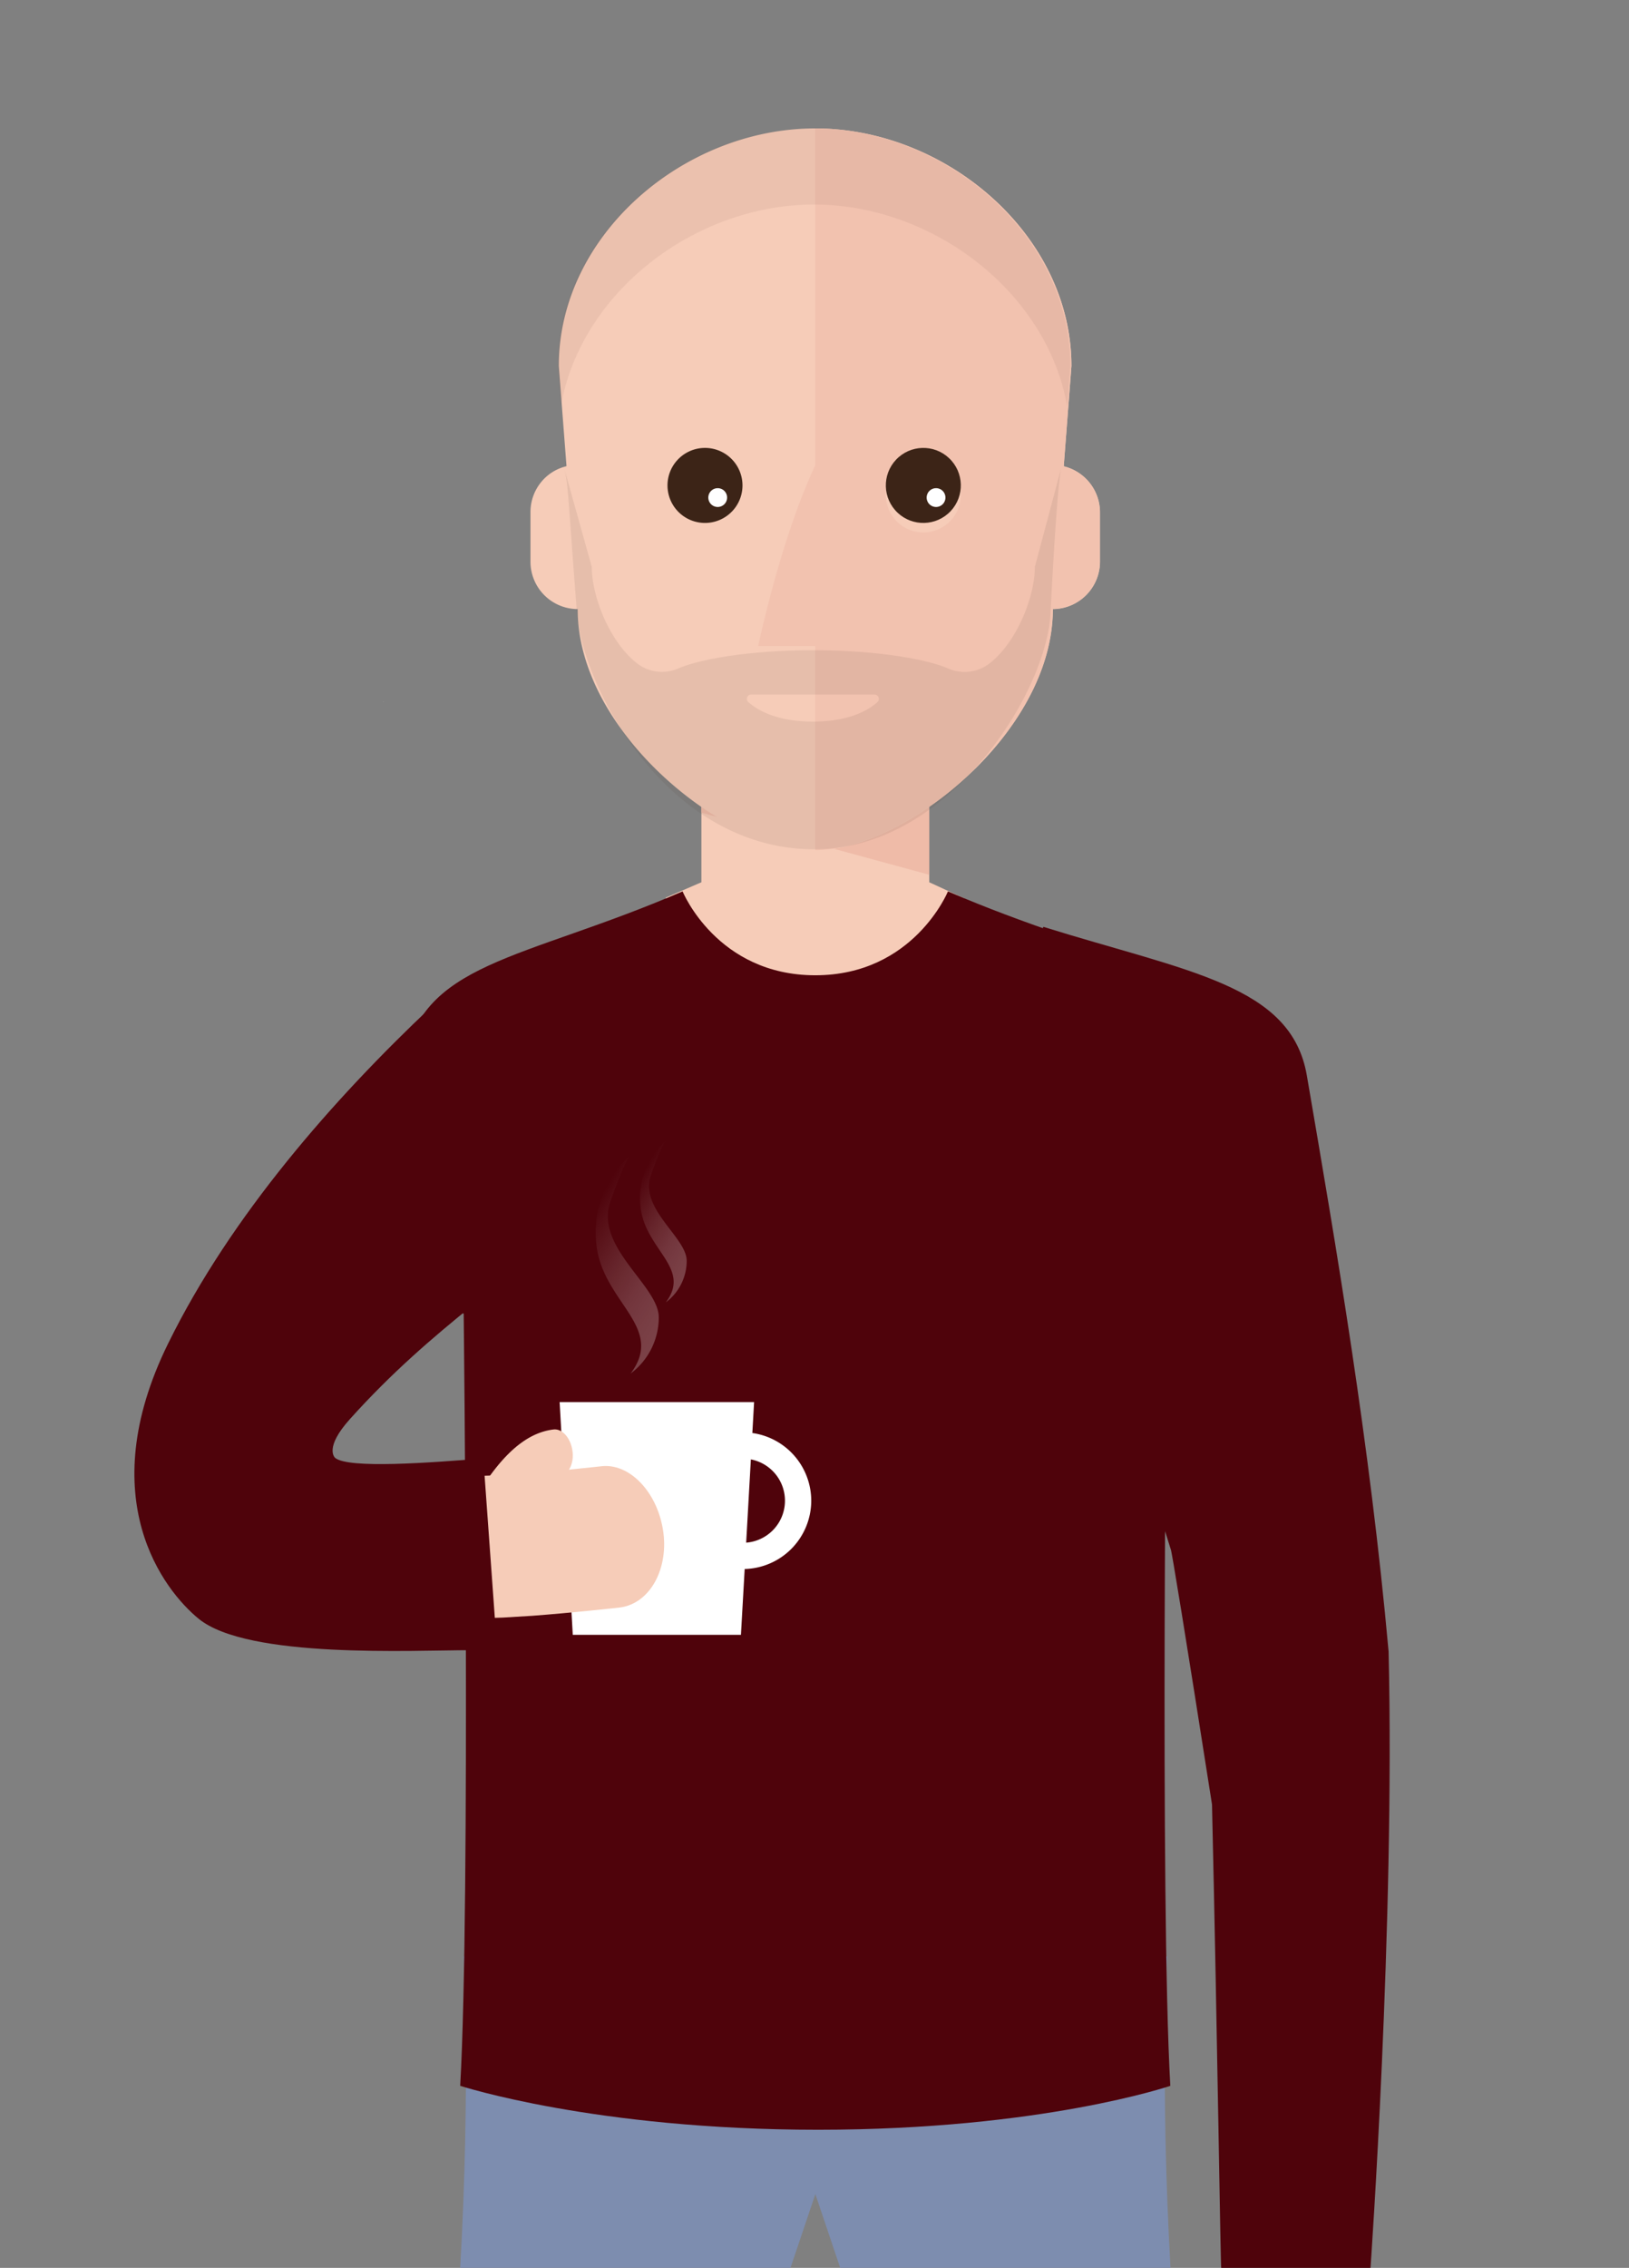 <svg xmlns="http://www.w3.org/2000/svg" xmlns:xlink="http://www.w3.org/1999/xlink" viewBox="0 0 590 821"><rect x="0" y="0" width="590" height="821" fill="#808080" stroke="none"/><defs><linearGradient id="Naamloos_verloop_50" x1="247.28" y1="468.66" x2="209.55" y2="446.87" gradientUnits="userSpaceOnUse"><stop offset="0" stop-color="#fff" stop-opacity="0.5"/><stop offset="0.14" stop-color="#fff" stop-opacity="0.47"/><stop offset="0.35" stop-color="#fff" stop-opacity="0.4"/><stop offset="0.59" stop-color="#fff" stop-opacity="0.27"/><stop offset="0.86" stop-color="#fff" stop-opacity="0.1"/><stop offset="1" stop-color="#fff" stop-opacity="0"/></linearGradient><linearGradient id="Naamloos_verloop_50-2" x1="255.11" y1="450.34" x2="227.22" y2="434.23" xlink:href="#Naamloos_verloop_50"/></defs><g style="isolation:isolate"><g id="Laag_1" data-name="Laag 1"><path d="M138.72,254h.12v.25Z" fill="#c8c8c8" style="mix-blend-mode:multiply"/><polygon points="349.42 325.31 336.56 319.39 336.56 278.51 254.04 278.51 254.04 319.39 241.13 324.96 244.57 440.87 254.04 440.87 254.04 458.65 336.56 458.65 336.56 440.87 345.98 440.87 349.42 325.31" fill="#f6ccb8"/><polygon points="254.04 278.51 254.04 294.2 336.56 316.68 336.56 278.51 254.04 278.51" fill="#efbba8"/><path d="M167.94,708.24s2.52,46.11-1.26,112.74l119.63,0,9-26.69,9,26.69,119.63,0c-3.78-66.63-1.26-112.74-1.26-112.74" fill="#7d8daf"/><path d="M296.3,771c81,0,127.57-15.9,127.57-15.9-3.78-66.64-1.26-279.52-1.26-279.52.24.35,31.13-26.85,21.88-89.13-5.72-38.53-42.83-38.54-101.15-63.76,0,0-12.42,30.37-48.06,30.37s-48.06-30.37-48.06-30.37c-58.33,25.22-95.44,25.23-101.16,63.76-9.25,62.28,21.64,89.48,21.88,89.13,0,0,2.52,212.88-1.26,279.52C166.68,755.07,215.3,771,296.3,771Z" fill="#4f030b"/><path d="M377.9,335.53c52.24,16.3,89.81,21,95.42,53.82C484,451.62,496.1,522.2,502.93,597.88c2.33,98.67-6.59,223.66-6.59,223.66h-54c-.31-.51-1.35-80.8-3.37-168.29C429,589.5,424.34,561.34,424.07,561l-58-184.5C366.94,374.63,373.19,346.84,377.9,335.53Z" fill="#4f030b"/><path d="M385.27,168.81l2.79-36.32c0-47.48-45.38-86-92.83-86s-92.84,38.47-92.84,86l2.79,36.28a16.91,16.91,0,0,0-7.05,3.57,17.14,17.14,0,0,0-6,13.1v17.88a17.16,17.16,0,0,0,17.08,17.18c0,44.84,53.88,87.35,86.07,87.35s86.06-42.5,86.06-87.34a17.19,17.19,0,0,0,17.07-17.18V185.45A17.16,17.16,0,0,0,385.27,168.81Z" fill="#f6ccb8"/><path d="M385.27,168.81l2.79-36.32c0-47.48-45.38-86-92.83-86,0,0,0,122.06,0,122.06-12.54,26.67-20.63,65.32-20.63,65.32h20.63v73.93c32.22,0,86.08-42.51,86.08-87.34a17.19,17.19,0,0,0,17.07-17.18V185.45A17.16,17.16,0,0,0,385.27,168.81Z" fill="#f2c2af"/><path d="M268.91,178.7a13.58,13.58,0,1,1-14.05-13.1A13.58,13.58,0,0,1,268.91,178.7Z" fill="#f6ccb8" style="mix-blend-mode:multiply"/><path d="M268.91,175.26a13.58,13.58,0,1,1-14.05-13.1A13.58,13.58,0,0,1,268.91,175.26Z" fill="#3c2417"/><path d="M263.34,180a3.4,3.4,0,1,1-3.51-3.27A3.39,3.39,0,0,1,263.34,180Z" fill="#fff"/><circle cx="334.42" cy="179.17" r="13.58" transform="translate(-25.37 299.55) rotate(-46.68)" fill="#f6ccb8" style="mix-blend-mode:multiply"/><circle cx="334.42" cy="175.73" r="13.58" transform="translate(-22.87 298.47) rotate(-46.68)" fill="#3c2417"/><path d="M342.42,180a3.4,3.4,0,1,1-3.51-3.27A3.39,3.39,0,0,1,342.42,180Z" fill="#fff"/><path d="M228.36,418.19A37.19,37.19,0,0,0,216,450.44c2.13,21,25.16,29.86,12.37,46.83a25.43,25.43,0,0,0,10.23-20.36c0-11.55-23.45-25.46-17.48-42.09S228.36,418.19,228.36,418.19Z" opacity="0.5" fill="url(#Naamloos_verloop_50)"/><path d="M241.12,413A27.47,27.47,0,0,0,232,436.87c1.57,15.55,18.6,22.07,9.14,34.61a18.78,18.78,0,0,0,7.57-15.05c0-8.53-17.34-18.81-12.93-31.1S241.12,413,241.12,413Z" opacity="0.5" fill="url(#Naamloos_verloop_50-2)"/><path d="M293.82,543.28a24.78,24.78,0,0,0-21.33-24.51l.63-11.19H202.69l4.76,84.24h60.91L269.71,568A24.77,24.77,0,0,0,293.82,543.28Zm-23.57,15.18,1.7-30.14a15.23,15.23,0,0,1-1.7,30.14Z" fill="#fff"/><path d="M217.64,530.82s-16.18,1.8-28.75,2.73l-9.18.56-7.93.24-7.6,0L163,585.88l9.53,0,9.53-.29,10.71-.65c14.43-1.07,31.73-3,31.73-3,11.1-1.45,17.94-14.39,15.58-28.38S227.62,529.52,217.64,530.82Z" fill="#f6ccb8"/><path d="M200.48,517.49c-8.53,1-15.15,7-20.13,13A81.37,81.37,0,0,0,172,542.85c-2,3.74-1.52,9.2,1.33,12s6.92,2,8.86-1.85c0-.08.62-1.2,1.64-2.85a58.64,58.64,0,0,1,4.27-6c3.58-4.42,8.41-8.91,14.25-9.58,3.36-.38,5.62-4.51,5-9.22S203.7,517.12,200.48,517.49Z" fill="#f6ccb8"/><path d="M170.66,597.39c-21.16,0-80.84,3.17-98.68-11.35-12.53-10.21-38.71-43.44-11.14-99.56,22.9-46.62,60.25-88.87,95.21-121.87l61.55,68.76c-32.45,30.64-60.4,46.46-90.9,80.4-9.23,10.27-5.56,13.77-5.33,14,4.88,4,34.36,1.76,53.69.21L180,596.51C173.63,597,177.34,597.39,170.66,597.39Z" fill="#4f030b"/><path d="M294.81,74.05c43.08,0,84.45,31.71,91.71,73.08l1.13-14.64c0-47.48-45.39-86-92.84-86S202,85,202,132.49l1.12,14.63C210.36,105.75,251.71,74.05,294.81,74.05Z" fill="#825f51" opacity="0.1"/><g id="man" opacity="0.1"><path d="M204.16,168.84c1.67,5.38,1.59,11.92,4.76,52.42,1.59,26.21,31.7,85.79,85.6,86.2,49.42.37,85.16-57.61,86-86.2,0,0,2.3-47,4-52.42l-9.71,36.37c0,11.21-6.88,27.79-16.66,35.14A14.76,14.76,0,0,1,343.42,242c-8.15-3.49-26.35-6.61-48.9-6.61s-40.75,3.12-48.89,6.61A14.76,14.76,0,0,1,231,240.35c-9.78-7.35-16.67-23.93-16.67-35.14" fill="#4f3c30"/><path d="M272.09,251.44h44.66a1.56,1.56,0,0,1,1.08,2.69c-3.2,2.9-10.13,7.09-23.41,7.09S274.21,257,271,254.13A1.55,1.55,0,0,1,272.09,251.44Z" fill="#f6ccb8"/></g></g></g></svg>